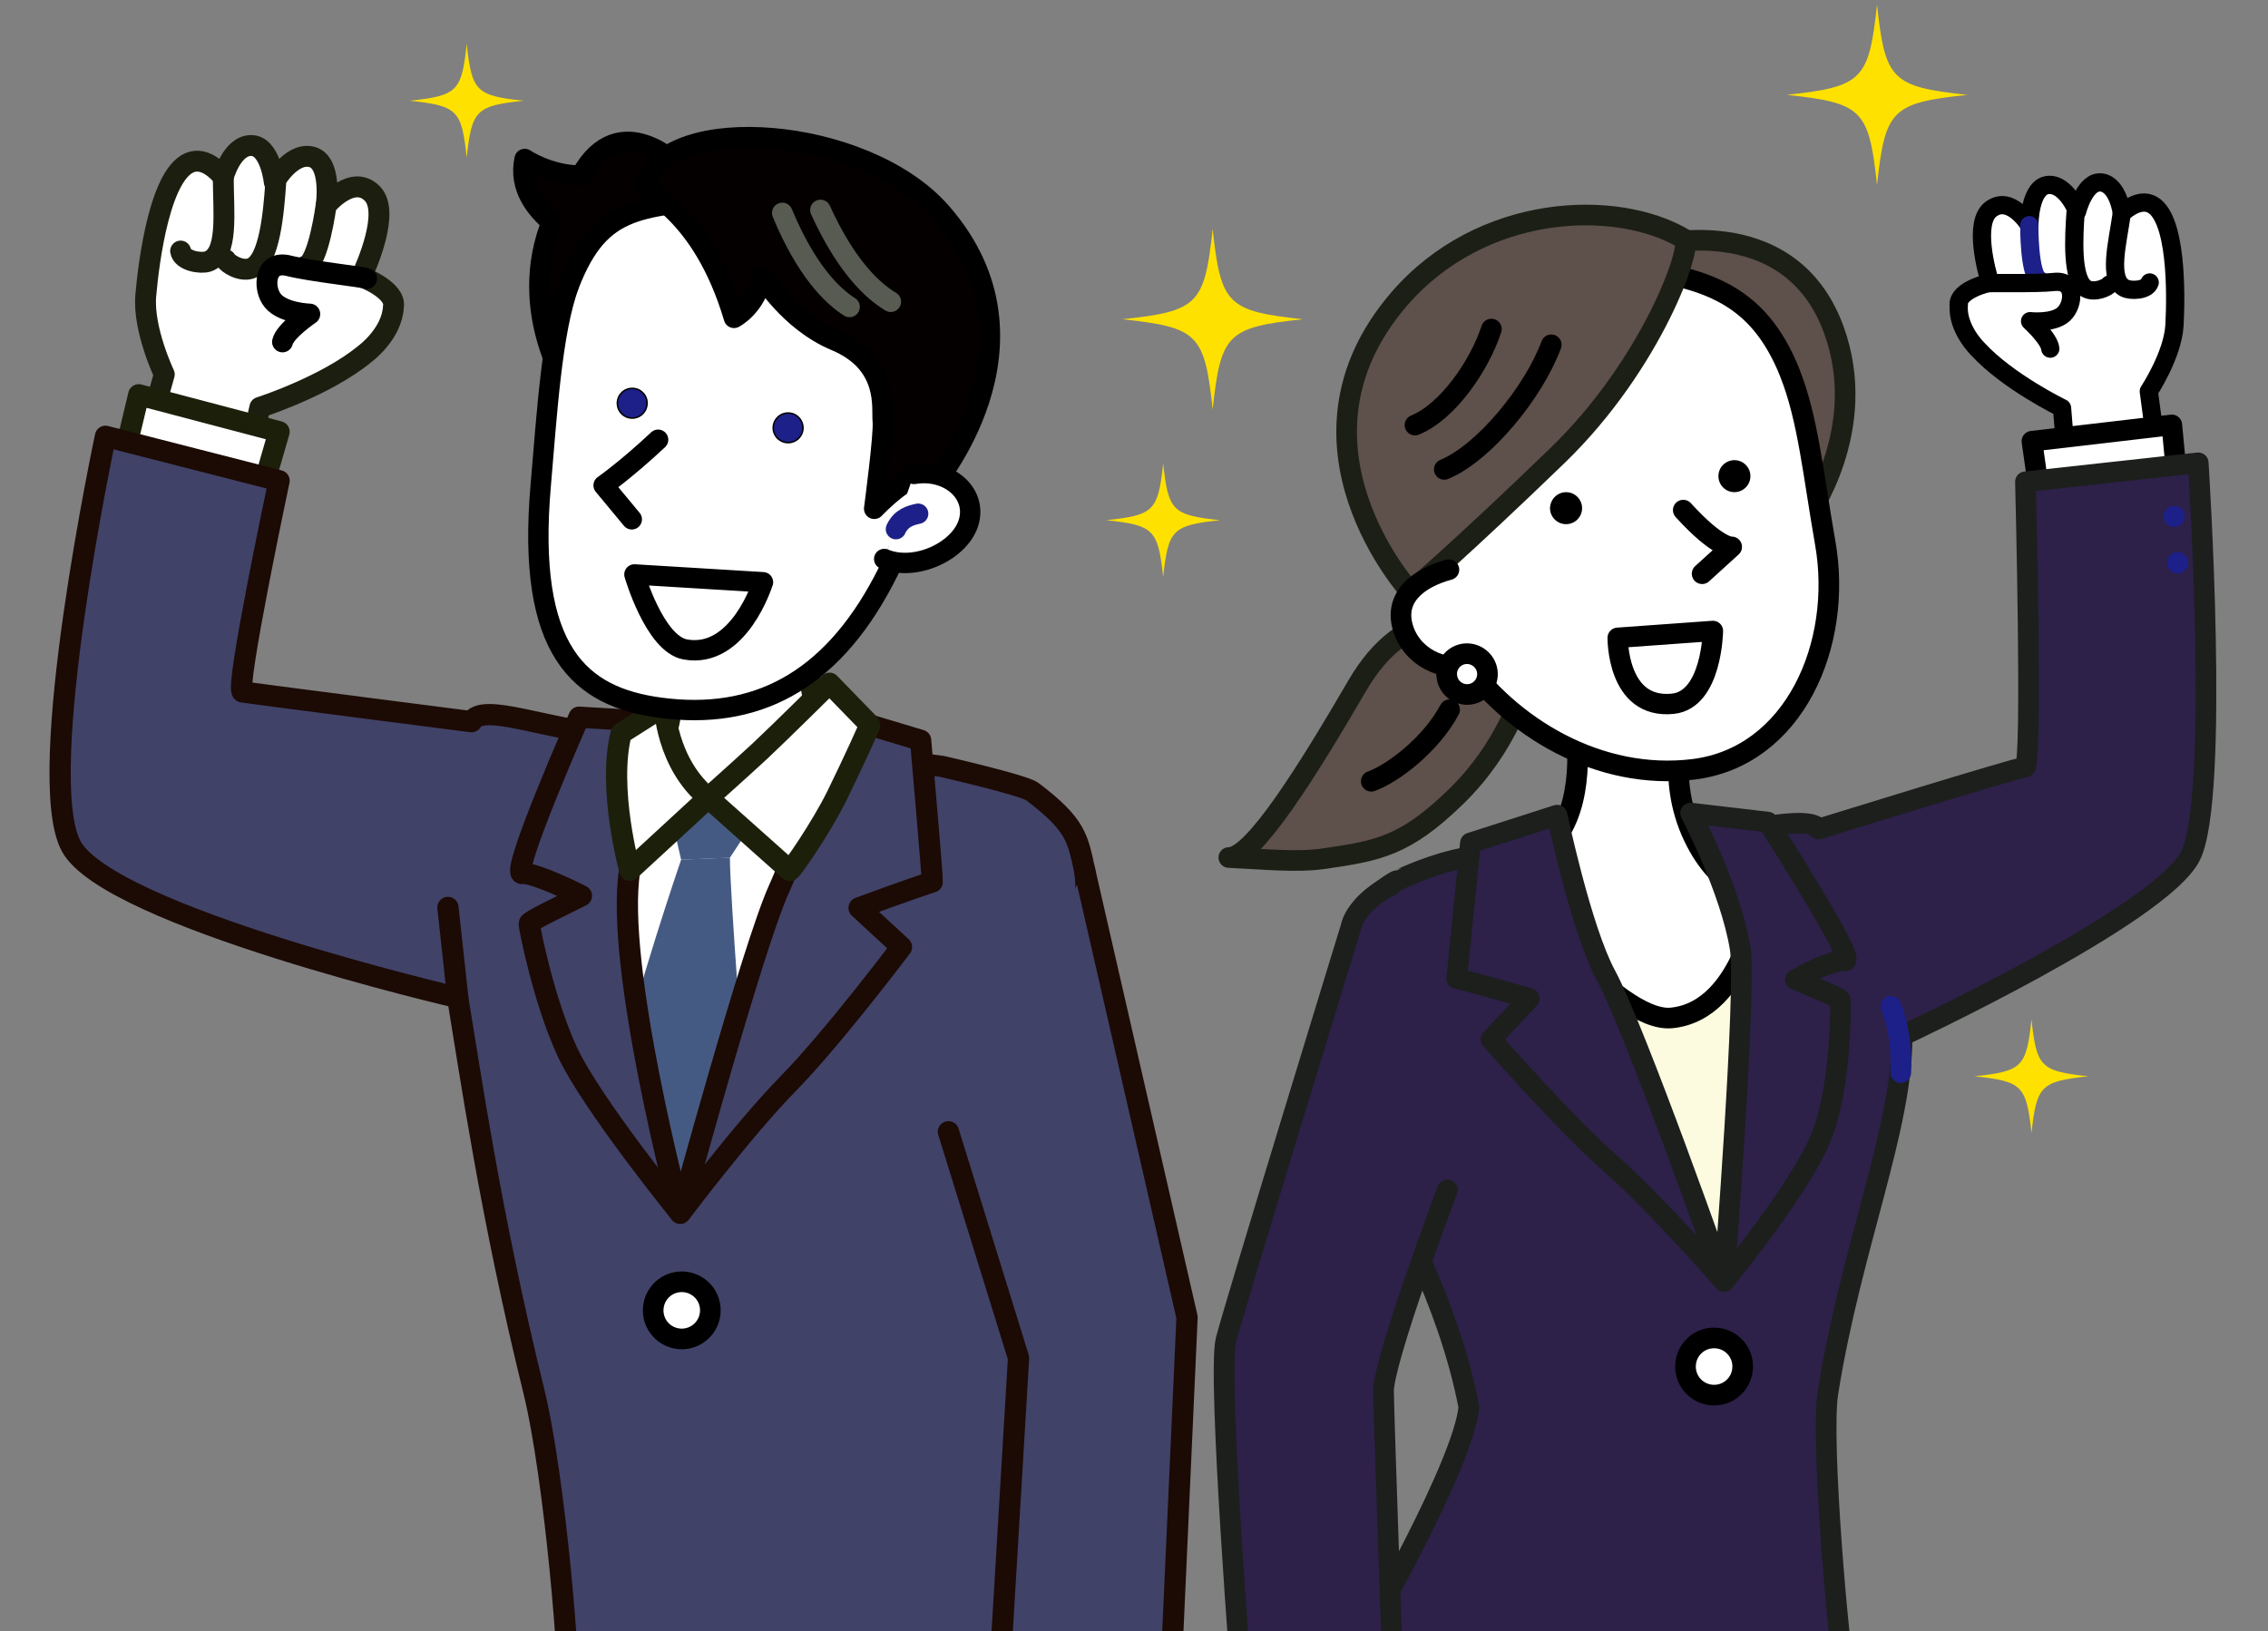 <?xml version="1.0" encoding="UTF-8"?>
<svg id="_レイヤー_1" data-name="レイヤー_1" xmlns="http://www.w3.org/2000/svg" version="1.1" viewBox="0 0 258.43 185.89">
  <rect x="0" y="0" width="258.43" height="185.89" fill="#808080" stroke="none"/>
  <!-- Generator: Adobe Illustrator 30.0.0, SVG Export Plug-In . SVG Version: 2.1.1 Build 123)  -->
  <defs>
    <style>
      .st0, .st1, .st2, .st3, .st4, .st5, .st6 {
        fill: none;
      }

      .st1, .st7, .st8, .st2, .st3, .st9, .st10, .st11, .st12, .st13, .st4, .st5, .st6, .st14, .st15, .st16, .st17, .st18, .st19 {
        stroke-linecap: round;
        stroke-linejoin: round;
      }

      .st1, .st8, .st9, .st10, .st11, .st4, .st5, .st20, .st17 {
        stroke: #000;
      }

      .st1, .st14 {
        stroke-width: 2.38px;
      }

      .st7 {
        stroke: #1c200b;
      }

      .st7, .st2, .st19 {
        stroke-width: 2.42px;
      }

      .st7, .st9, .st10, .st11, .st12, .st13, .st21, .st14 {
        fill: #fff;
      }

      .st8, .st3, .st10, .st4, .st6, .st15, .st16, .st17, .st18 {
        stroke-width: 2.35px;
      }

      .st8, .st16 {
        fill: #fabe00;
      }

      .st2, .st12, .st13, .st16 {
        stroke: #1d2088;
      }

      .st22 {
        fill: #ffe100;
      }

      .st3 {
        stroke: #585b52;
      }

      .st23 {
        fill: #455a83;
      }

      .st9, .st13, .st5 {
        stroke-width: 2.08px;
      }

      .st11, .st12 {
        stroke-width: 2.32px;
      }

      .st6 {
        stroke: #1c1f14;
      }

      .st14 {
        stroke: #1c1f0f;
      }

      .st20 {
        stroke-miterlimit: 10;
        stroke-width: .17px;
      }

      .st20, .st24 {
        fill: #1d2088;
      }

      .st15 {
        fill: #2d2049;
        stroke: #1c1f1c;
      }

      .st17 {
        fill: #040000;
      }

      .st18 {
        fill: #5e504a;
        stroke: #1c1f15;
      }

      .st19 {
        fill: #404268;
        stroke: #1c0a04;
      }

      .st25 {
        fill: #fcfbe0;
      }
    </style>
  </defs>
  <path class="st22" d="M148.46,36.38c-8.61.92-9.36,1.68-10.28,10.29-.92-8.61-1.67-9.36-10.29-10.29,8.61-.92,9.36-1.67,10.29-10.29.92,8.61,1.68,9.36,10.28,10.29ZM224.17,10.81c-8.61.92-9.37,1.68-10.29,10.28-.92-8.61-1.68-9.36-10.28-10.28,8.6-.93,9.36-1.68,10.28-10.29.92,8.61,1.68,9.36,10.29,10.29ZM225,122.65c5.43.58,5.9,1.05,6.48,6.48.59-5.42,1.06-5.89,6.48-6.48-5.43-.58-5.9-1.05-6.48-6.48-.58,5.43-1.05,5.9-6.48,6.48ZM126.06,59.28c5.42.58,5.89,1.06,6.48,6.48.58-5.42,1.05-5.89,6.48-6.48-5.42-.58-5.9-1.05-6.48-6.47-.58,5.42-1.06,5.89-6.48,6.47ZM46.7,11.48c5.43.58,5.9,1.06,6.48,6.48.58-5.42,1.06-5.9,6.48-6.48-5.42-.58-5.89-1.06-6.48-6.48-.58,5.42-1.05,5.89-6.48,6.48Z"/>
  <g>
    <path class="st14" d="M44.83,34.94c.31-1.85-3.33-3.3-3.65-3.4.59-1.27,3.28-7.37,1.26-9.47-2.27-2.33-5.27,1.33-5.27,1.33,0,0,.75-5.15-1.83-5.56-2.26-.36-4.09,2.91-4.09,2.91,0,0-.43-4.19-2.65-4.17-2.21.02-3.16,3.61-3.16,3.61,0,0-1.62-2.2-3.47-1.77-3.7.87-5.03,11.42-5.36,15.27-.33,3.86,2.11,8.97,2.11,8.97l-2.31,8.25,11.37,3.57,1.83-8.06s7.5-2.4,11.97-6.09c0,0,3.1-2.26,3.25-5.4Z"/>
    <path class="st14" d="M37.16,23.41s-.87,6.55-2.34,6.9M31.41,20.97c-.22,3.05-.66,8.8-2.78,9.6-1.21.46-2.77-.59-2.91-.97M25.44,20.2c.01,4.09.62,8.79-1.76,9.6-.8.27-2.92-.06-3.1-1.19"/>
    <path class="st1" d="M41.77,31.74c-.39-.19-6.43-.83-8.85-1.45-2.8-.72-3.01,2.57-1.82,3.99,1.19,1.43,4.2,1.51,4.2,1.51,0,0-2.81,1.9-3.11,3.17"/>
  </g>
  <path class="st7" d="M30.16,54.86l1.64-5.66-15.99-4.21-1.22,5.09"/>
  <path class="st19" d="M123.59,99.18c-.8-3.63-.93-5.17-5.97-8.98-.97-.73-10.18-2.84-10.27-2.86-1.52-.31-34.72-3.6-37.92-3.72-6.67-.25-14.46-3.71-15.7-1.38,0,0-25.18-3.23-26.1-3.39-.91-.15,4.17-24.07,4.17-24.07l-19.78-5.06s-8.25,38.68-3.91,46.71c4.34,8.03,44.04,17.25,44.04,17.25,1.39,8.33,3.74,24.83,8.65,44.73,2.52,10.21,4.3,33.08,3.84,34.1-.45,1.01,11.96,4.52,22.11,3.81,19.08-1.32,32.46-4.02,32.46-4.02,0,0-.38-31.98-.61-32.72,2.04-7.87,6.09-55.47,4.98-60.4h0Z"/>
  <path class="st7" d="M91.75,68.19s-.36,12.15,3.06,16.97c3.42,4.82,3.14,4.73,3.14,4.73,0,0-12.72,17.12-19.34,16.5-8.63-.8-10.51-14.45-10.51-14.45,0,0,3.85.52,7.04-6.31,3.19-6.83.37-15.65.37-15.65"/>
  <path class="st21" d="M68.11,89.44s33.1,1.67,32.1,1.37c-1.01-.29-22.7,47.45-22.7,47.45,0,0-13.58-22.91-12.26-28.82,1.32-5.9,4.03-17.78,2.86-20h0Z"/>
  <path class="st2" d="M94.98,88.22s-4.76,27.24-10.18,34.15c-5.42,6.92-8.91,12.61-8.91,12.61-7.87-16.55-4.17-46.57-3.97-46.56"/>
  <path class="st23" d="M75.97,90.78l11.65.2-4.45,6.76-5.56.23-1.64-7.2Z"/>
  <path class="st23" d="M77.61,97.97s-5.28,15.4-7.11,24.08l6.5,14.41,7.94-11.97s-1.76-22.37-1.77-26.76l-5.56.23h0Z"/>
  <path class="st19" d="M106.23,100.5c.06-.35-1.33-16.14-1.33-16.14l-8.89-2.67s-4.77,14.12-7.28,19.69c-3.02,6.71-11.22,36.89-11.22,36.89,0,0,7.21-9.6,12.29-14.77,5.08-5.17,12.92-15.58,12.92-15.58l-4.83-4.46c5.16-1.92,8.34-2.96,8.34-2.96h0ZM71.76,99.16c1.13-6.99,3.24-16.9,3.24-16.9l-9.02-.53s-7.94,18.02-6.47,17.81c.92-.13,4.12,1.21,6.74,2.54-2.35,1.19-5.96,2.89-5.95,3.17.02.5,1.65,8.83,4.37,14.67,2.72,5.84,12.84,18.34,12.84,18.34,0,0-7.51-28.27-5.76-39.1h0Z"/>
  <path class="st7" d="M70.78,83.57l4.93-3.13s.16,6.52,4.99,10.48l-8.94,8.24s-2.58-9.29-.98-15.6h0ZM80.7,90.92l9.29,8.28c.17.06,3.62-4.94,5.39-8.55,1.83-3.75,3.82-8.07,3.72-8.08l-4.58-4.71s-5.68,5.63-7.95,7.75c-2.28,2.11-5.86,5.3-5.86,5.3h0Z"/>
  <path class="st17" d="M66.2,20.02c-3.65,0-6.41-1.89-6.41-1.89-.72,3.3,1.39,5.78,3.08,7.18-.09.23-.18.47-.27.72-3.73,10.52,2.97,19.56,2.97,19.56l11.95-26.5s-6.89-7.14-11.32.94h0Z"/>
  <path class="st11" d="M64.87,32.42c-1.99,5.13-2.59,15.25-3.25,22.82-1.67,19.02,4.45,24.19,13.62,25.41,10.77,1.44,19.29-2.88,25.4-14.41,3.03-5.72,7.24-16.4,6.5-23.77-.73-7.37-11.72-21.1-22.9-20-11.18,1.1-15.79.69-19.38,9.95Z"/>
  <path class="st17" d="M106.11,55.62s14.25-16.42,1.11-31.41c-8.74-9.97-31.3-11.47-33.63-3.3-.31,1.08,6.37,2.93,10.05,15.3,0,0,2.5-1.25,3.2-4.75,0,0,3.08,5.14,8.34,7.34,6.22,2.6,5.27,7.79,5.42,9.2.16,1.41-.98,9.97-.98,9.97,0,0,4.07-4.3,5.75-3.55,1.68.75.73,1.19.73,1.19"/>
  <path class="st11" d="M86.93,66.35s-2.71,8.76-8.84,7.66c-3.51-.63-5.8-8.55-5.8-8.55l14.65.89ZM104.15,54.01c3.79-.65,7.13,2.06,6.26,5.38-.87,3.33-6.05,5.82-9.66,4.31M74.99,50.11c-3.66,3.43-6.21,5.2-6.21,5.2l3.21,3.87"/>
  <path class="st20" d="M91.48,48.53c.13.93-.53,1.78-1.46,1.9-.93.12-1.77-.53-1.9-1.45,0,0,0,0,0,0-.12-.93.53-1.78,1.46-1.9.93-.12,1.78.53,1.9,1.46ZM73.71,45.73c.13.92-.52,1.77-1.44,1.9,0,0,0,0-.01,0-.93.12-1.78-.53-1.9-1.46-.12-.93.53-1.78,1.46-1.9.93-.12,1.78.53,1.9,1.45Z"/>
  <path class="st12" d="M102.09,60.3c.58-1.28,1.66-1.57,2.53-1.76"/>
  <path class="st3" d="M93.49,23.93c2.9,6.38,5.91,9.2,8.01,10.45M89.14,24.27c2.69,6.47,5.6,9.39,7.66,10.7"/>
  <path class="st19" d="M123.59,99.18l11.67,50.94-2.29,50.6-19.71.8,2.8-46.77-7.99-25.78"/>
  <path class="st10" d="M80.94,149.19c.07,1.8-1.33,3.31-3.12,3.39-1.8.07-3.32-1.32-3.39-3.12-.07-1.8,1.32-3.32,3.12-3.39s3.32,1.32,3.39,3.12h0Z"/>
  <path class="st19" d="M52.16,113.67l-1.12-10.26"/>
  <g>
    <path class="st9" d="M223.18,34.7c-.04-1.64,3.29-2.45,3.58-2.49-.36-1.17-1.93-6.79.07-8.35,2.26-1.74,4.41,1.8,4.41,1.8,0,0-.02-4.55,2.26-4.59,2-.03,3.18,3.02,3.18,3.02,0,0,.89-3.58,2.81-3.29,1.91.3,2.29,3.52,2.29,3.52,0,0,1.67-1.71,3.22-1.11,3.1,1.21,2.96,10.5,2.77,13.88-.19,3.38-2.92,7.5-2.92,7.5l.98,7.42-10.28,1.69-.59-7.2s-6.19-3-9.61-6.74c0,0-2.41-2.34-2.15-5.08h0Z"/>
    <path class="st13" d="M231.23,25.66s-.05,5.78,1.18,6.26"/>
    <path class="st9" d="M236.5,24.25c-.18,2.67-.5,7.69,1.22,8.65.99.54,2.47-.17,2.64-.48M241.77,24.32c-.51,3.54-1.61,7.54.35,8.52.65.33,2.53.3,2.83-.65"/>
    <path class="st5" d="M226.22,32.3c.36-.12,5.67.07,7.84-.17,2.51-.28,2.28,2.59,1.08,3.68-1.2,1.09-3.82.79-3.82.79,0,0,2.19,1.99,2.3,3.13"/>
  </g>
  <path class="st18" d="M172.15,71.04c-4.92-.63-11.99-2.37-17.5,7.1-5.51,9.46-11.82,19.65-14.63,19.58,4.15.19,7.69.58,10.85.13,6.15-.9,9.23-1.4,15.08-7.11,5.85-5.72,7.16-11.58,7.87-12.07"/>
  <path class="st8" d="M165.18,80.87c-2.09,3.91-6.35,7.22-8.93,8.16"/>
  <path class="st10" d="M232.33,55.94l-.8-5.66,15.94-1.86.48,5.05"/>
  <path class="st15" d="M155.42,103.17c.77-.89,3.4-2.75,3.75-2.82.05,0,3.02-1.49,6.45-2.33,4.94-1.21,10.85-1.17,11.18-1.2,3.45-.35,7.19-.59,10.34-.48,4.67.17,18.89-4.12,20.1-1.87,0,0,22.59-7.01,23.49-7.04.9-.02.06-32.53.06-32.53l19.69-2.16s2.49,38.1-.88,44.79c-3.44,6.81-32.87,20.51-32.87,20.51.12,10.32-5.8,24.09-8.44,40.65-.89,5.54,1.35,30.12,1.8,31.1.44.98-14.64,3.45-24.49,2.83-18.53-1.18-29.76-6.82-29.76-6.82,0,0,10.95-19.03,11.53-25.47-2.37-12.38-9.01-23.83-9.46-24.15-2.12-1.52-5.16-29.92-2.49-33.01h0Z"/>
  <path class="st25" d="M202.09,98.11s-31.91,3.95-30.97,3.6c.96-.35,25.33,44.31,25.33,44.31,0,0,11.52-23.13,9.83-28.75-1.69-5.62-5.15-16.92-4.19-19.16Z"/>
  <path class="st10" d="M179.51,82.69s1.3,7.76-1.99,12.45c-3.3,4.69-5.9,4.96-5.9,4.96,0,0,12.44,16.54,18.85,15.9,8.38-.83,10.12-14.09,10.12-14.09,0,0-4.5,0-7.63-6.61-3.14-6.6-1-12.95-1-12.95"/>
  <path class="st6" d="M175.47,100.24s4.77,26.4,10.06,33.08c5.3,6.68,10.7,11.42,10.7,11.42,7.54-16.1,1.81-44.46,1.62-44.44"/>
  <path class="st15" d="M165.99,111.5l1.56-15.44,9.87-3.17s2.74,13.02,5.55,18.22c3.4,6.28,13.47,34.9,13.47,34.9,0,0-7.66-8.78-12.94-13.42-5.28-4.64-13.6-14.16-13.6-14.16l4.36-4.65c-5.13-1.5-8.27-2.28-8.27-2.28h0Z"/>
  <path class="st15" d="M198.28,108.06c-1.1-6.78-5.65-15.41-5.65-15.41l8.8,1.03s10.26,15.9,8.81,15.8c-.91-.06-3.21.7-5.65,2.16,2.36.99,5.1,2.07,5.12,2.34.01.49.14,9.46-2.08,15.31-2.22,5.85-11.18,16.72-11.18,16.72,0,0,2.59-33.27,1.83-37.96h0Z"/>
  <path class="st18" d="M187.87,28.08s15.94-4.54,21.07,9.46c4.18,11.39-3.01,21.3-3.01,21.3,0,0-18.06-30.75-18.06-30.75Z"/>
  <path class="st10" d="M203.96,42.54c2.07,5.18,2.68,11.74,4.02,19.34,2.03,11.55-3.52,24.37-15.02,25.79-10.71,1.32-20.84-4.75-26.46-12.83-3.75-5.39-7.51-16.55-6.85-24.04.66-7.49,11.67-21.52,23.02-20.53,11.35.99,17.56,2.91,21.3,12.27Z"/>
  <path class="st18" d="M191.92,27.24c1.05.63-3.57,14.15-14.46,24.68-10.9,10.54-16.75,15.53-16.75,15.53,0,0-15.43-16.88-1.32-33.33,9.39-10.93,24.78-11.51,32.54-6.88Z"/>
  <path d="M176.63,57.69c-.12,1,.6,1.91,1.6,2.03,1,.12,1.91-.59,2.03-1.59,0,0,0,0,0,0,.12-1-.59-1.91-1.59-2.03-1-.12-1.91.6-2.03,1.6ZM195.82,54.04c-.12,1,.59,1.91,1.59,2.03,1,.12,1.91-.59,2.03-1.59s-.59-1.91-1.59-2.03-1.91.59-2.03,1.59c0,0,0,0,0,0Z"/>
  <path class="st4" d="M176.76,39.29c-2.03,5.46-7.69,12.34-12.19,14.2M169.94,37.5c-1.4,4.27-5.04,9.46-8.71,10.94"/>
  <path class="st10" d="M191.8,58.13c4.02,4.42,5.52,4.19,5.52,4.19l-3.37,3.06M165.1,64.92c-3.56.97-6.2,3.13-5.28,6.49.92,3.36,4.54,5.31,8.1,4.35"/>
  <path class="st10" d="M164.85,76.91c.05,1.28,1.13,2.28,2.41,2.23s2.28-1.13,2.23-2.41c-.05-1.28-1.14-2.28-2.42-2.24-1.28.05-2.28,1.13-2.23,2.42Z"/>
  <path class="st24" d="M246.57,59.18c.18.64.85,1.02,1.49.84.64-.18,1.01-.85.84-1.49-.18-.64-.84-1.02-1.49-.84-.64.18-1.02.84-.84,1.49h0ZM246.96,64.46c.18.64.84,1.02,1.49.84.64-.18,1.02-.84.84-1.49h0c-.18-.65-.85-1.02-1.49-.85-.64.18-1.02.85-.84,1.49h0Z"/>
  <path class="st15" d="M164.92,135.61s-7.33,19.49-7.27,22.98c.05,3.5,1.19,35.69,1.19,35.69l-17.26-.96s-2.9-36.62-1.89-40.6c1.01-3.98,14.23-47.02,14.23-47.02.4-2.02,2.86-4.05,4.53-4.75"/>
  <path class="st10" d="M198.57,155.84c-.06,1.8-1.57,3.21-3.37,3.14-1.8-.06-3.21-1.57-3.14-3.37h0c.06-1.8,1.57-3.21,3.37-3.14,1.8.06,3.21,1.57,3.14,3.37Z"/>
  <path class="st11" d="M184.33,72.68s-.11,8.16,6.27,7.52c4.47-.44,4.58-8.3,4.58-8.3l-10.85.78h0Z"/>
  <path class="st16" d="M216.59,122.23s.31-4.01-1.13-7.55"/>
  <path class="st0" d="M0,6.39h258.43v166.23H0V6.39Z"/>
</svg>